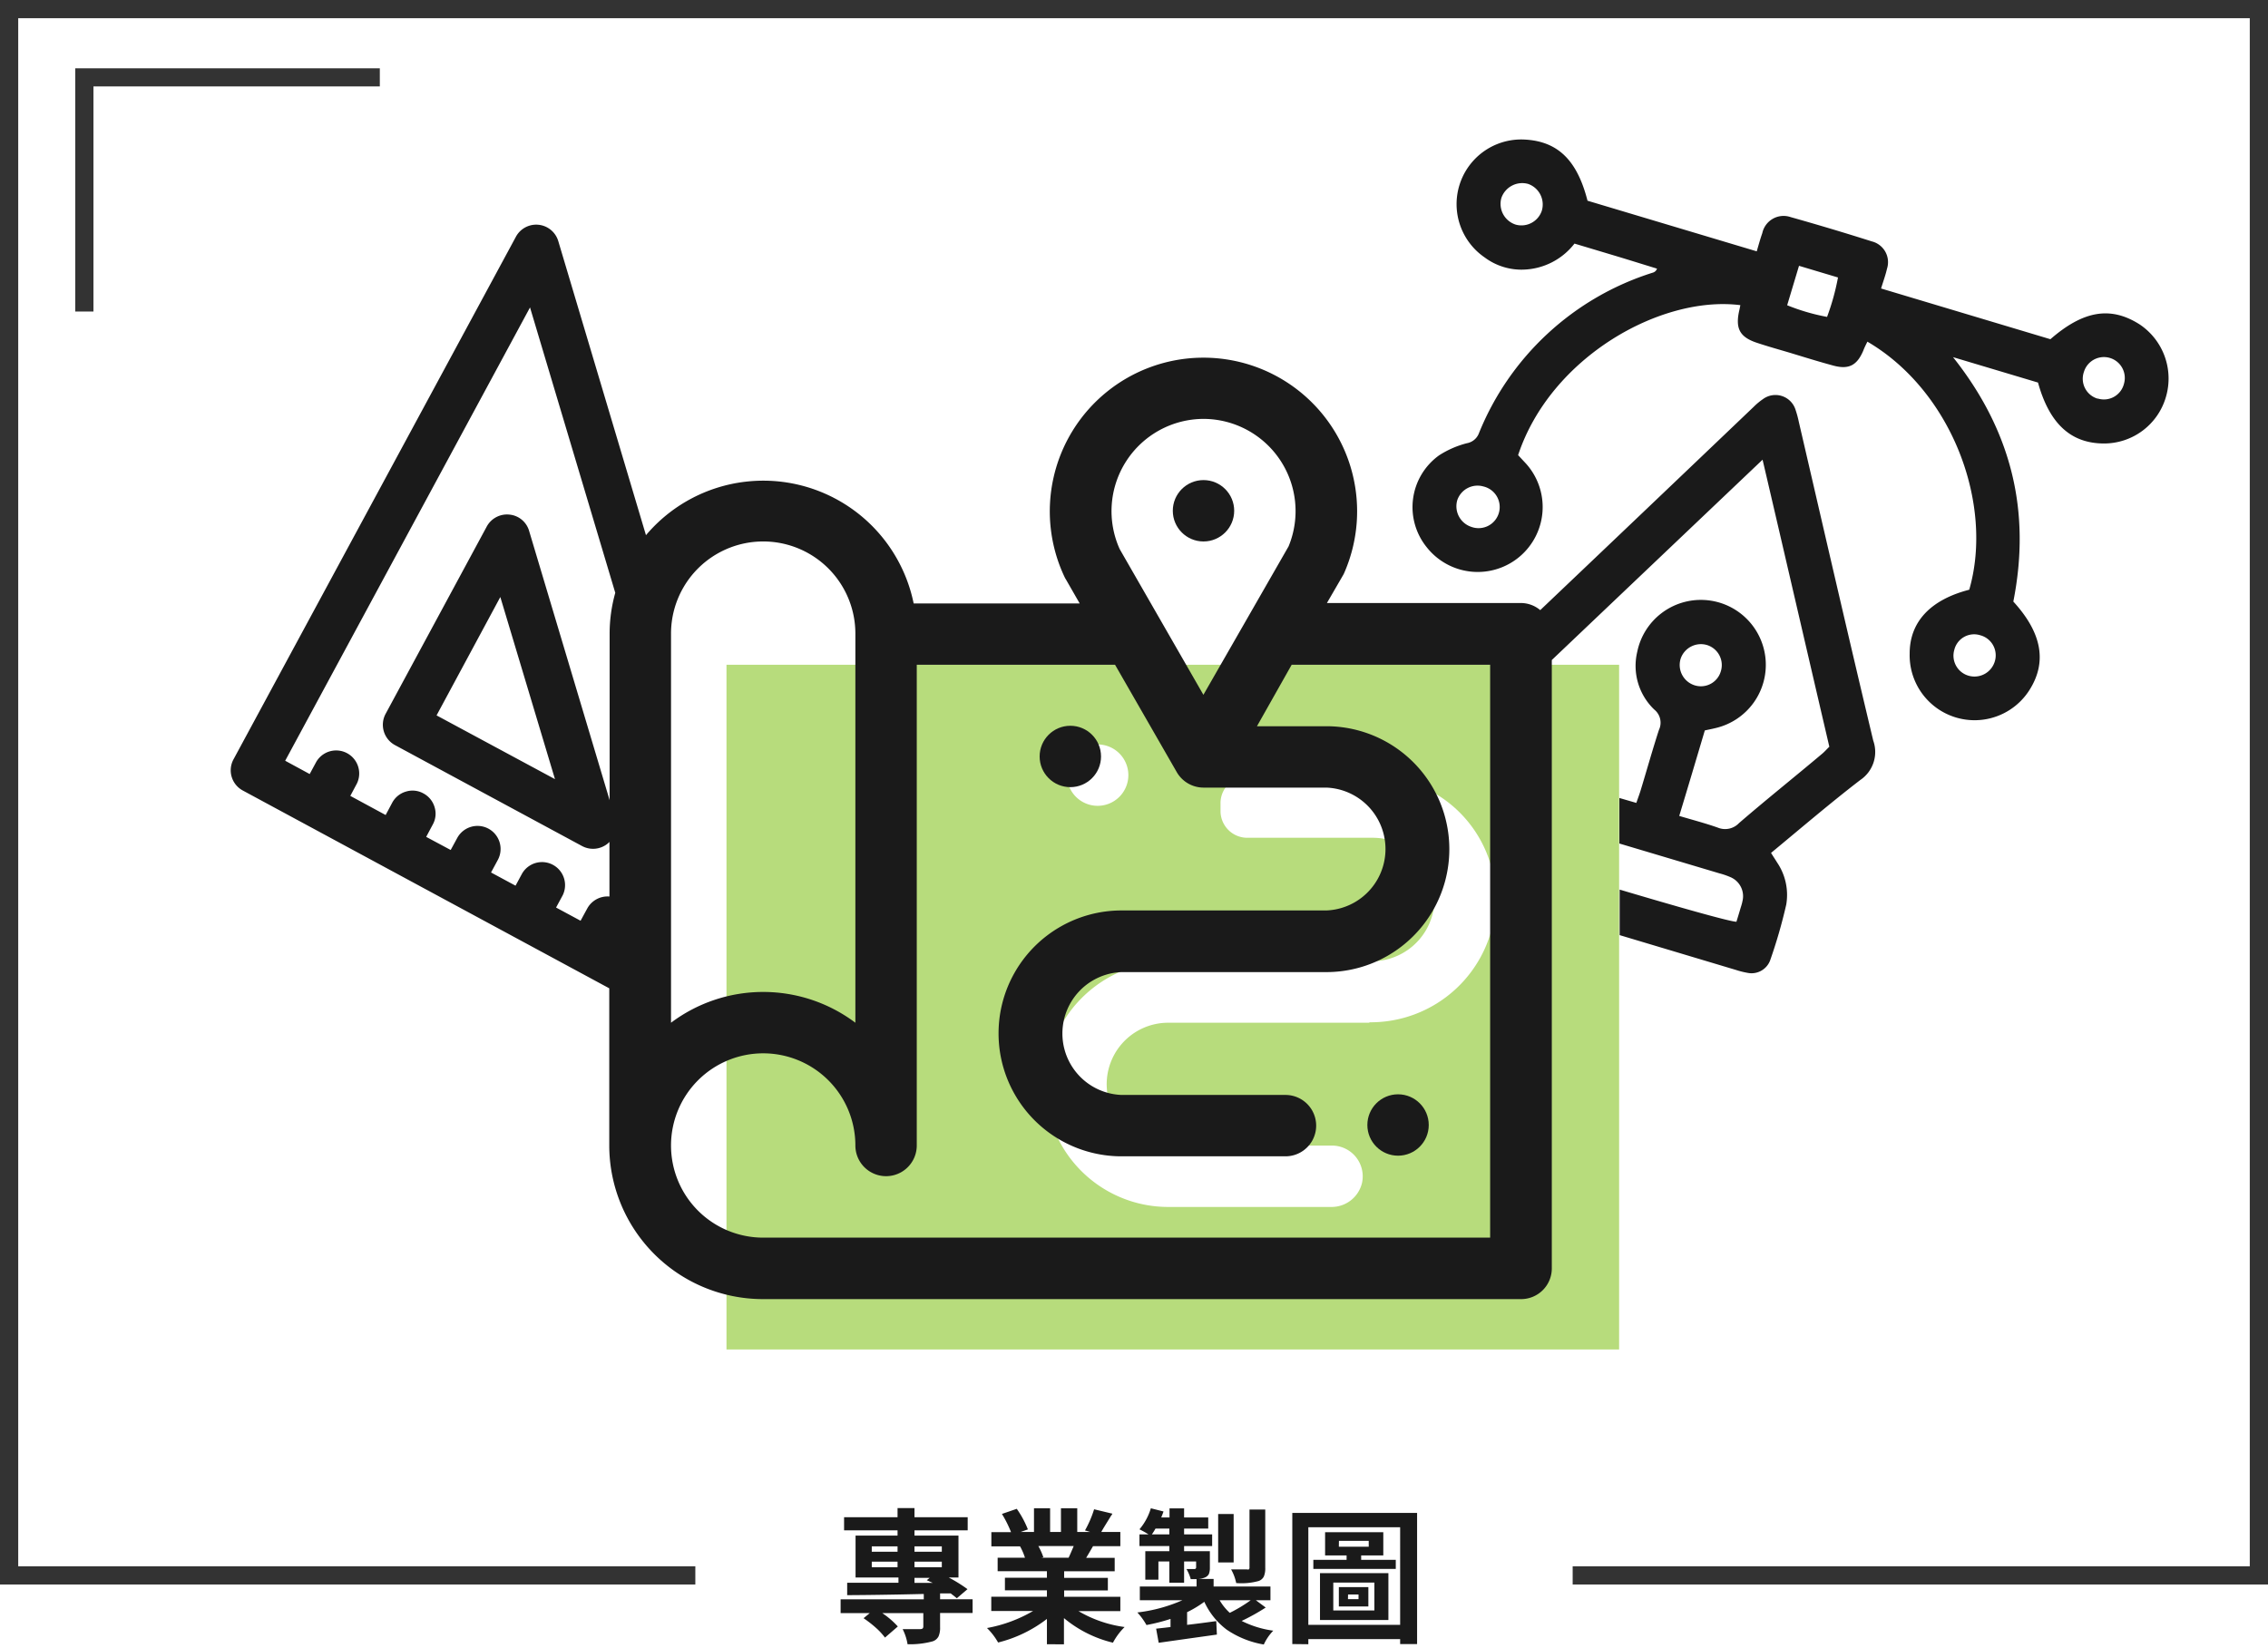 <svg id="icon" xmlns="http://www.w3.org/2000/svg" viewBox="0 0 249 181"><defs><style>.cls-1{fill:#b7dc7c;}.cls-2{fill:#1a1a1a;}.cls-3{fill:#333;}</style></defs><path class="cls-1" d="M79.76,73v75.19h98V73Zm40.75,8.75a3.37,3.37,0,1,1-3.37,3.37A3.37,3.37,0,0,1,120.51,81.7Zm29.83,30.56H128.25a6.75,6.75,0,0,0-6.69,7.63,6.91,6.91,0,0,0,6.92,5.86h17.75a3.38,3.38,0,0,1,3.31,4.07,3.43,3.43,0,0,1-3.39,2.67h-17.9a13.49,13.49,0,0,1-13.47-14.17,13.74,13.74,0,0,1,13.86-12.81H150.5a6.9,6.9,0,0,0,6.92-5.85A6.76,6.76,0,0,0,150.73,92H137A2.94,2.94,0,0,1,134,89.17l0-.89a2.91,2.91,0,0,1,2.91-3h13.8A13.49,13.49,0,0,1,164.2,99.45,13.74,13.74,0,0,1,150.34,112.26Z"/><path class="cls-2" d="M225.11,37.25c3.62-3.15,6.6-3.64,9.76-1.65a7.15,7.15,0,0,1,2.92,8A7.07,7.07,0,0,1,231,48.7c-3.63,0-6-2.16-7.25-6.69l-9.33-2.79c6.46,8.14,8.57,17,6.62,26.84,3.14,3.43,3.72,6.63,1.78,9.7a7.13,7.13,0,0,1-13.16-4c0-3.49,2.31-5.91,6.54-7,2.71-9.39-1.89-21.8-11.18-27.24-.16.32-.32.63-.46,1-.69,1.61-1.59,2.09-3.31,1.62s-3.19-.93-4.77-1.41c-1.18-.35-2.37-.68-3.54-1.07-1.92-.62-2.43-1.56-2-3.52.05-.21.09-.42.13-.63-8.7-1.1-20.83,5.69-24.4,16.47l.83.89a7.13,7.13,0,1,1-10.85,9.24A7,7,0,0,1,158,50a10.43,10.43,0,0,1,3.05-1.33,1.73,1.73,0,0,0,1.28-1,30.42,30.42,0,0,1,19.13-17.73.67.67,0,0,0,.46-.44c-1.5-.46-3-.93-4.49-1.38l-4.57-1.37a7.37,7.37,0,0,1-5.64,2.86A6.76,6.76,0,0,1,163,28.27a7.1,7.1,0,0,1,4.29-12.95c3.7.16,5.85,2.22,7,6.72l18.58,5.56c.21-.72.39-1.38.61-2a2.39,2.39,0,0,1,3.11-1.76q4.48,1.26,8.92,2.67a2.35,2.35,0,0,1,1.66,3c-.16.71-.42,1.41-.65,2.17Zm-28.9-3.73a22.54,22.54,0,0,0,4.38,1.28,25.93,25.93,0,0,0,1.2-4.33l-4.28-1.28ZM167.78,20.2a2.42,2.42,0,0,0-2.95,1.55,2.39,2.39,0,0,0,1.59,2.92,2.36,2.36,0,0,0,2.84-1.49A2.39,2.39,0,0,0,167.78,20.2Zm-6.24,37.66a2.32,2.32,0,1,0,1.32-4.44A2.35,2.35,0,0,0,160,54.9,2.38,2.38,0,0,0,161.54,57.86Zm55.87,11.9a2.24,2.24,0,0,0-2.85,1.6,2.29,2.29,0,0,0,1.63,2.86A2.33,2.33,0,0,0,219,72.65,2.28,2.28,0,0,0,217.41,69.76Zm12.89-26a2.27,2.27,0,0,0,2.88-1.59,2.29,2.29,0,1,0-4.39-1.33A2.28,2.28,0,0,0,230.3,43.78Z"/><circle class="cls-2" cx="153.49" cy="123.54" r="3.37"/><circle class="cls-2" cx="117.51" cy="83.07" r="3.37"/><circle class="cls-2" cx="132.13" cy="56.09" r="3.37"/><path class="cls-2" d="M205.66,81.33c-2.78-11.65-5.46-23.32-8.17-35a11.45,11.45,0,0,0-.38-1.39,2.31,2.31,0,0,0-3.56-1.11,7.05,7.05,0,0,0-1,.83Q180.84,55.84,169.1,67a3.31,3.31,0,0,0-2.12-.78h-21.3l1.74-3a2.55,2.55,0,0,0,.17-.33,16.87,16.87,0,1,0-30.7.5,1.71,1.71,0,0,0,.13.23l1.52,2.65H100.31a16.85,16.85,0,0,0-29.39-7.5L61.29,26.47A2.53,2.53,0,0,0,56.64,26l-31,57.38a2.52,2.52,0,0,0,1,3.42l40.25,21.73v17.27a16.88,16.88,0,0,0,16.85,16.86H167a3.37,3.37,0,0,0,3.37-3.37V72.48l23.14-22C196,61.13,198.4,71.55,200.84,82c-.29.28-.53.56-.81.79-3,2.53-6.1,5-9.11,7.6a2.1,2.1,0,0,1-2.31.5c-1.35-.48-2.74-.84-4.25-1.29,1-3.29,1.89-6.3,2.81-9.39.42-.09.83-.17,1.23-.27a7.13,7.13,0,1,0-8.65-8.36,6.64,6.64,0,0,0,1.87,6.34,1.85,1.85,0,0,1,.51,2.24c-.71,2.19-1.33,4.41-2,6.61-.12.4-.27.79-.48,1.4l-1.86-.54v5l11,3.28a8.23,8.23,0,0,1,1.21.42,2.27,2.27,0,0,1,1.3,2.64c-.06.32-.17.62-.26.93s-.27.9-.4,1.32c-.73,0-7-1.8-12.82-3.53v5l12.79,3.83a9,9,0,0,0,1.24.31,2.18,2.18,0,0,0,2.48-1.34,55.48,55.48,0,0,0,1.78-6.16,6.34,6.34,0,0,0-1-4.61c-.19-.31-.4-.62-.67-1.06,3.34-2.76,6.51-5.48,9.79-8A3.71,3.71,0,0,0,205.66,81.33ZM66.93,87.87,58.09,58.3a2.49,2.49,0,0,0-2.16-1.79,2.53,2.53,0,0,0-2.49,1.31L42.34,78.38a2.54,2.54,0,0,0,1,3.43l20.57,11.1a2.54,2.54,0,0,0,2.79-.26,2,2,0,0,0,.21-.2v6a2.54,2.54,0,0,0-2.44,1.32l-.73,1.34-2.69-1.45.73-1.35a2.53,2.53,0,0,0-4.45-2.4l-.73,1.35-2.69-1.45.73-1.35A2.53,2.53,0,1,0,50.21,92l-.73,1.34L46.79,91.9l.72-1.35a2.43,2.43,0,0,0,.2-1.92,2.5,2.5,0,0,0-1.22-1.5,2.45,2.45,0,0,0-1.93-.2,2.49,2.49,0,0,0-1.5,1.22l-.72,1.35-3.88-2.1.72-1.35a2.53,2.53,0,0,0-4.45-2.4L34,85l-2.69-1.46L58.19,33.76,67.55,65.1h0a16.6,16.6,0,0,0-.62,4.48Zm-6-2.31-13-7,7-13ZM132.13,46a10.13,10.13,0,0,1,9.34,14L132.12,76.3l-9.19-16A10.13,10.13,0,0,1,132.13,46ZM73.67,69.58a10.12,10.12,0,1,1,20.24,0v42.73a16.84,16.84,0,0,0-20.24,0Zm89.93,66.33H83.79a10.12,10.12,0,1,1,10.12-10.12,3.37,3.37,0,1,0,6.74,0V73h21.77l6.78,11.8a3.4,3.4,0,0,0,2.93,1.69h13.49a6.75,6.75,0,0,1,0,13.49H123.13a13.49,13.49,0,1,0,0,27h18a3.37,3.37,0,1,0,0-6.74h-18a6.75,6.75,0,0,1,0-13.49h22.49a13.49,13.49,0,1,0,0-27H138L141.81,73H163.6Zm20.93-63.62a2.35,2.35,0,0,1,2.83-1.47,2.3,2.3,0,0,1,1.57,2.89A2.28,2.28,0,0,1,186,75.24,2.34,2.34,0,0,1,184.53,72.29Z"/><path class="cls-2" d="M99.64,180.56a5.7,5.7,0,0,0-.54-1.66c.51,0,1.16,0,1.94,0a.51.51,0,0,0,.26-.07s.07-.1.07-.2v-1.49H96.86a9.15,9.15,0,0,1,1.71,1.47l-1.41,1.22a7.25,7.25,0,0,0-1-1.08,12.94,12.94,0,0,0-1.35-1.05l.68-.56h-3.2v-1.51h9.13v-.59c-3.43.08-6.24.12-8.41.13l0-1.36h5.63v-.58H93.93v-4.6h4.61v-.58H92.67v-1.44h5.87v-1h1.86v1h5.84v1.44H100.4v.58h4.83v4.6h-1.07a17,17,0,0,1,2.06,1.28l-1.17,1-.06-.05-.61-.48-1.17,0v.64h3.57v1.51h-3.57v1.55a2.4,2.4,0,0,1-.16,1,1.11,1.11,0,0,1-.65.56A9.48,9.48,0,0,1,99.64,180.56ZM95.71,170.4h2.83v-.59H95.71Zm0,1.7h2.83v-.61H95.71Zm4.69-1.7h3v-.59h-3Zm0,1.7h3v-.61h-3Zm0,1.72h2l-.25-.11-.4-.18.32-.26H100.4Z"/><path class="cls-2" d="M114.94,180.56v-2.78a14.47,14.47,0,0,1-5.36,2.59,7.09,7.09,0,0,0-1.22-1.59,15.46,15.46,0,0,0,5.06-1.87h-4.59v-1.57h6.11v-.7h-4.61v-1.38h4.61v-.72h-5.41v-1.48h3a6.64,6.64,0,0,0-.54-1.25l.19,0h-3.34v-1.56H111a12.8,12.8,0,0,0-1-2l1.63-.56a10.7,10.7,0,0,1,1.22,2.26l-.79.28h1.46v-2.6h1.77v2.6h1.19v-2.6h1.79v2.6h1.42l-.57-.17a11.83,11.83,0,0,0,1-2.32l2,.48c0,.07-.12.19-.21.35-.49.8-.84,1.35-1,1.66H123v1.56h-3c-.24.43-.5.86-.75,1.28h3.13v1.48h-5.55v.72h4.8v1.38h-4.8v.7H123v1.57H118.4a13.49,13.49,0,0,0,5.07,1.75,7,7,0,0,0-1.28,1.72,13.21,13.21,0,0,1-5.38-2.7v2.88Zm-.62-9.5h3c.14-.28.32-.71.56-1.28H114a7.36,7.36,0,0,1,.55,1.23Z"/><path class="cls-2" d="M138.75,180.59a10.26,10.26,0,0,1-4.07-1.63,8,8,0,0,1-2.46-3.06,12,12,0,0,1-1.89,1.14v1.39c.82-.09,1.89-.23,3.2-.41l.07,1.48-3,.42-3.39.48-.28-1.55,1-.11.58-.07v-.89a20.36,20.36,0,0,1-2.64.67,7.43,7.43,0,0,0-1-1.38,17.09,17.09,0,0,0,4.94-1.34h-4.67v-1.51h6.23v-.81h-.64a4.79,4.79,0,0,0-.47-1.11l.87,0a.17.17,0,0,0,.19-.18v-.65H130v2.33h-1.62v-2.33h-1.2v2h-1.44v-3.13h2.64v-.56H125.1V168.5h1a11.24,11.24,0,0,0-1-.56,6.38,6.38,0,0,0,1.25-2.31l1.39.35c-.08.24-.17.46-.25.66h.91v-1H130v1h2.65v1.22H130v.64h3.08v1.28H130v.56h2.83v1.8a1.85,1.85,0,0,1-.11.71.83.83,0,0,1-.41.37,2.19,2.19,0,0,1-.76.17h1.69v.83h6.24v1.51h-1.6l1.08.8a23,23,0,0,1-2.64,1.47,10.91,10.91,0,0,0,3.47,1.07A5.49,5.49,0,0,0,138.75,180.59ZM126.46,168.5h1.92v-.64h-1.52A7.25,7.25,0,0,1,126.46,168.5Zm7.28,3.08v-5.32h1.7v5.32Zm1.3,5.52a15.87,15.87,0,0,0,2.27-1.37H133.9A6,6,0,0,0,135,177.1Zm.68-3.26a5.07,5.07,0,0,0-.56-1.5c.8,0,1.37,0,1.72,0a.48.48,0,0,0,.24,0,.3.3,0,0,0,.06-.22v-6.35h1.73v6.4a2.3,2.3,0,0,1-.15.94,1,1,0,0,1-.59.51A7.11,7.11,0,0,1,135.72,173.84Z"/><path class="cls-2" d="M141.88,180.54v-14.4h13.7v14.4h-1.86V180H143.64v.56Zm1.76-2.11h10.08V167.71H143.64Zm.55-6.14v-1h3.65v-.48h-2.36v-2.55h6.39v2.55h-2.43v.48h3.8v1Zm.73,5.61v-5.15h7.51v5.15Zm1.46-1.05h4.51v-3.06h-4.51Zm.61-7h3.28v-.64H147Zm0,6.56v-2.12h3.24v2.12Zm1-.8h1.16v-.51H148Z"/><polygon class="cls-3" points="10.26 34.21 8.26 34.21 8.26 7.5 41.7 7.5 41.7 9.49 10.26 9.49 10.26 34.21"/><polygon class="cls-3" points="249 0 0 0 0 174 76.34 174 76.34 172 2 172 2 2 247 2 247 172 172.66 172 172.66 174 249 174 249 0"/></svg>